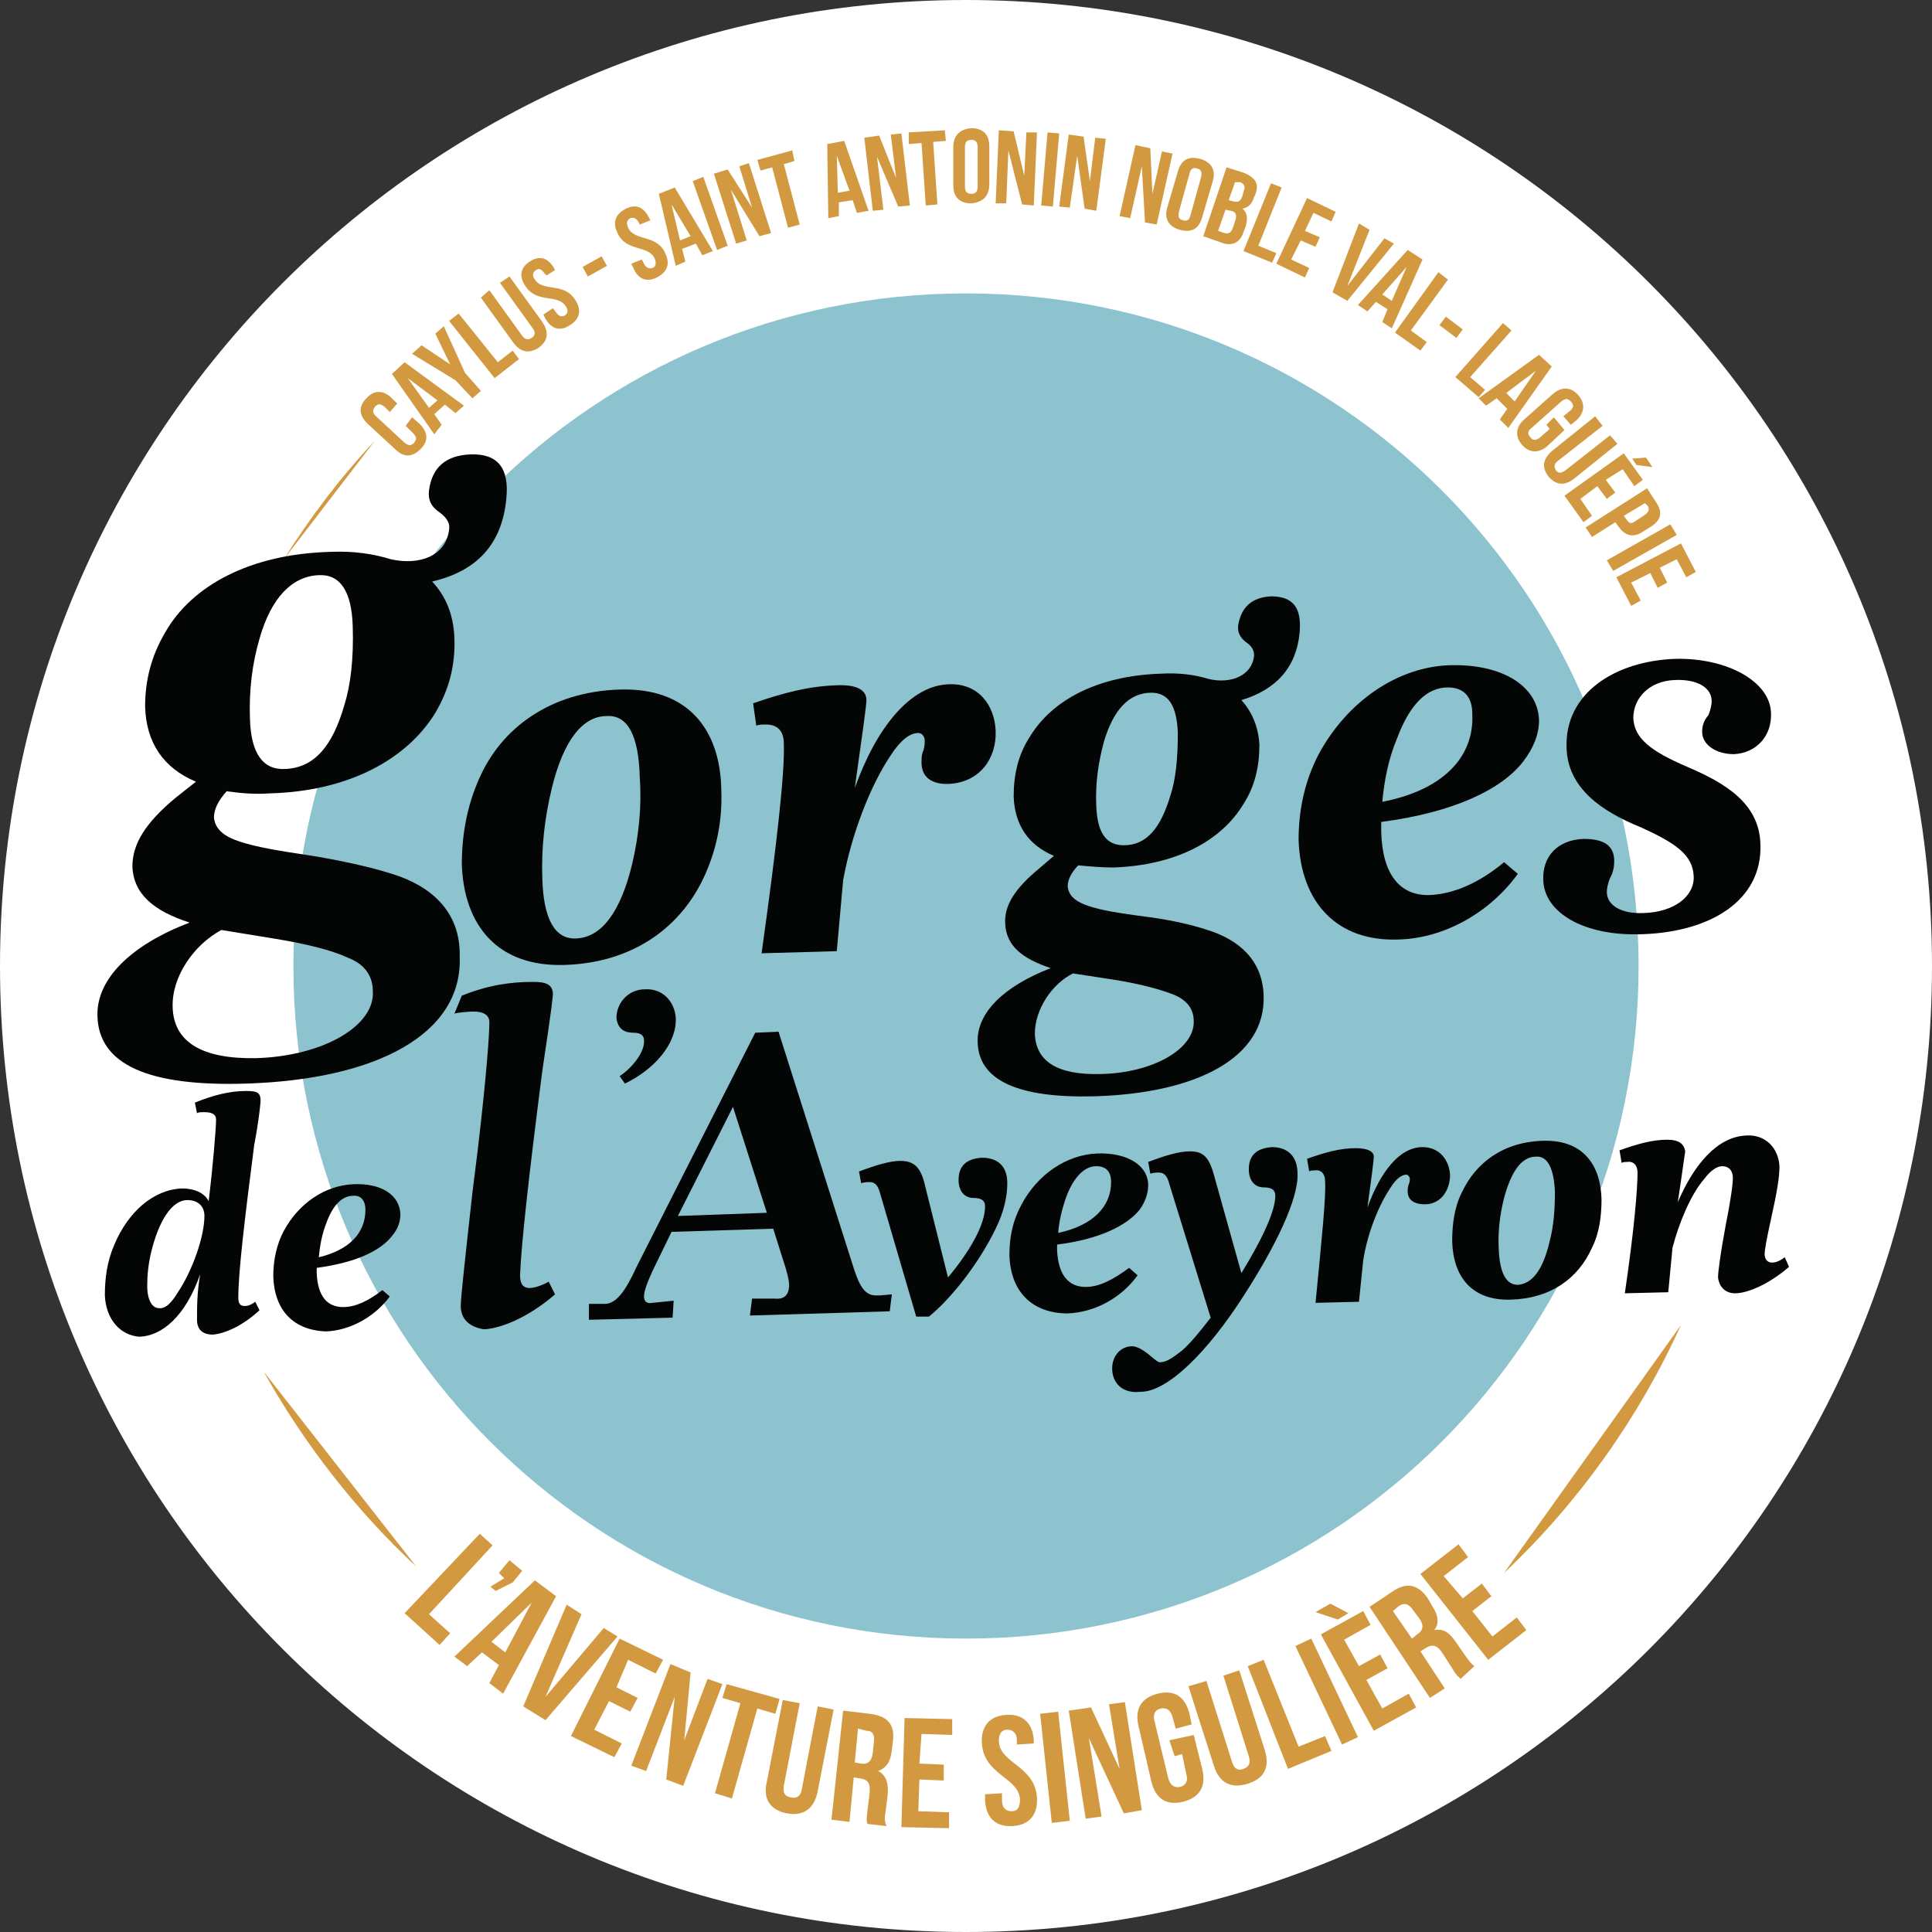 <?xml version="1.0" encoding="utf-8"?>
<!-- Generator: Adobe Illustrator 25.2.0, SVG Export Plug-In . SVG Version: 6.00 Build 0)  -->
<svg version="1.1" id="Calque_1" xmlns="http://www.w3.org/2000/svg" xmlns:xlink="http://www.w3.org/1999/xlink" x="0px" y="0px"
	 viewBox="0 0 182.4 182.4" style="enable-background:new 0 0 182.4 182.4;" xml:space="preserve">
<rect x="0" y="0" width="182.4" height="182.4" fill="#333333" stroke="none"/>
<style type="text/css">
	.st0{fill:#FFFFFF;}
	.st1{fill:#8DC3CF;}
	.st2{fill:#D29940;}
	.st3{fill:#040505;}
</style>
<g>
	<g>
		<path class="st0" d="M182.4,91.2c0,50.4-40.8,91.2-91.2,91.2S0,141.6,0,91.2S40.8,0,91.2,0S182.4,40.8,182.4,91.2"/>
	</g>
</g>
<path class="st1" d="M154.7,91.2c0,35.1-28.4,63.5-63.5,63.5s-63.5-28.4-63.5-63.5s28.4-63.5,63.5-63.5S154.7,56.1,154.7,91.2"/>
<g id="Calque_2">
	<g>
		<g>
			<path class="st2" d="M38.9,39.4l0.7,0.6c0.8,0.8,0.9,1.6,0.1,2.4s-1.6,0.8-2.4,0L34.7,40c-0.8-0.8-0.9-1.6-0.1-2.4
				c0.7-0.8,1.6-0.8,2.4,0l0.5,0.5l-0.7,0.8l-0.5-0.5c-0.4-0.3-0.6-0.3-0.9,0c-0.2,0.3-0.3,0.5,0.1,0.9l2.7,2.5
				c0.4,0.3,0.6,0.3,0.9,0c0.2-0.3,0.3-0.5-0.1-0.9l-0.7-0.7L38.9,39.4z"/>
		</g>
		<g>
			<path class="st2" d="M43.8,38.3L43,39l-1-0.8l-1,0.9l0.7,1L41,41l-4-5.7l1.2-1.1L43.8,38.3z M40.5,38.5l0.8-0.7l-2.8-2.1
				L40.5,38.5z"/>
		</g>
		<g>
			<path class="st2" d="M43,35.9l-4.1-2.5l0.9-0.8l2.7,1.8l-1.4-2.9l0.8-0.7l2,4.4l1.5,1.7l-0.8,0.7L43,35.9z"/>
		</g>
		<g>
			<path class="st2" d="M42.4,30.3l0.9-0.7l3.7,4.6l1.4-1.1l0.6,0.8l-2.3,1.8L42.4,30.3z"/>
		</g>
		<g>
			<path class="st2" d="M46.2,27.4l3.1,4.3c0.3,0.4,0.6,0.4,0.9,0.2c0.3-0.2,0.4-0.5,0.1-0.9l-3.1-4.3l0.9-0.6l3.1,4.3
				c0.6,0.9,0.6,1.7-0.3,2.4c-0.9,0.6-1.7,0.5-2.4-0.4l-3.1-4.3L46.2,27.4z"/>
		</g>
		<g>
			<path class="st2" d="M50,24.7c0.9-0.6,1.7-0.4,2.3,0.6l0.1,0.2L51.6,26l-0.2-0.2c-0.3-0.4-0.5-0.5-0.8-0.3s-0.4,0.5-0.1,0.9
				c0.8,1.2,2.7,0.2,3.8,1.9c0.6,0.9,0.5,1.8-0.5,2.4c-0.9,0.6-1.7,0.4-2.3-0.6l-0.2-0.4l0.9-0.6l0.3,0.4c0.3,0.4,0.5,0.4,0.8,0.3
				c0.3-0.2,0.4-0.5,0.1-0.9c-0.8-1.2-2.7-0.2-3.8-1.9C49,26.1,49.1,25.3,50,24.7z"/>
		</g>
		<g>
			<path class="st2" d="M55,25.2l1.8-1l0.5,0.9l-1.8,1L55,25.2z"/>
		</g>
		<g>
			<path class="st2" d="M59.1,19.7c1-0.5,1.7-0.1,2.2,0.9l0.1,0.2l-1,0.4L60.3,21c-0.2-0.4-0.5-0.5-0.8-0.4
				c-0.3,0.2-0.4,0.4-0.2,0.9c0.6,1.3,2.7,0.6,3.5,2.4c0.5,1,0.2,1.8-0.8,2.3s-1.8,0.1-2.2-0.9l-0.2-0.4l1-0.4l0.2,0.4
				c0.2,0.4,0.5,0.5,0.8,0.4s0.4-0.4,0.2-0.9c-0.6-1.3-2.7-0.6-3.5-2.4C57.8,21,58.1,20.2,59.1,19.7z"/>
		</g>
		<g>
			<path class="st2" d="M67.3,23.7l-1,0.4L65.7,23l-1.3,0.5l0.3,1.2l-0.9,0.4l-1.6-6.8l1.5-0.6L67.3,23.7z M64.2,22.7l1-0.4l-1.8-3
				L64.2,22.7z"/>
		</g>
		<g>
			<path class="st2" d="M65.4,17.1l1-0.4l2.3,6.5l-1,0.4L65.4,17.1z"/>
		</g>
		<g>
			<path class="st2" d="M69,17.9l1.5,4.8l-1,0.3l-2.1-6.6l1.3-0.4l2.3,3.6l-1.2-3.9l0.9-0.3l2.1,6.6l-1.1,0.3L69,17.9z"/>
		</g>
		<g>
			<path class="st2" d="M71.5,15.1l3.3-0.9l0.2,1l-1,0.3l1.5,5.7l-1.1,0.3l-1.5-5.7l-1.1,0.3L71.5,15.1z"/>
		</g>
		<g>
			<path class="st2" d="M82,19.9l-1.1,0.2l-0.4-1.2l-1.3,0.2v1.3l-1,0.2l-0.1-7l1.6-0.3L82,19.9z M79.1,18.2l1.1-0.2L79,14.7
				L79.1,18.2z"/>
		</g>
		<g>
			<path class="st2" d="M82.8,14.8l0.6,5l-1,0.1L81.6,13l1.4-0.2l1.6,4l-0.5-4.1l1-0.1l0.8,6.8l-1.1,0.1L82.8,14.8z"/>
		</g>
		<g>
			<path class="st2" d="M85.8,12.5l3.4-0.2l0.1,1l-1.2,0.1l0.4,5.9l-1.1,0.1L87,13.5l-1.2,0.1V12.5z"/>
		</g>
		<g>
			<path class="st2" d="M90,13.9c0-1.1,0.6-1.7,1.7-1.8c1.1,0,1.7,0.6,1.7,1.7v3.6c0,1.1-0.6,1.7-1.7,1.8c-1.1,0-1.7-0.6-1.7-1.7
				V13.9z M91.1,17.6c0,0.5,0.2,0.7,0.6,0.7s0.6-0.2,0.6-0.7v-3.7c0-0.5-0.2-0.7-0.6-0.7s-0.6,0.2-0.6,0.7V17.6z"/>
		</g>
		<g>
			<path class="st2" d="M95.2,14.2l-0.2,5h-1l0.3-6.9l1.4,0.1l1,4.2l0.2-4.1h1l-0.3,6.9l-1.1-0.1L95.2,14.2z"/>
		</g>
		<g>
			<path class="st2" d="M98.9,12.5l1.1,0.1l-0.6,6.9l-1.1-0.1L98.9,12.5z"/>
		</g>
		<g>
			<path class="st2" d="M101.7,14.7l-0.7,4.9l-1-0.1l0.9-6.8l1.4,0.2l0.6,4.2l0.5-4.1l1,0.1l-0.9,6.8l-1.1-0.2L101.7,14.7z"/>
		</g>
		<g>
			<path class="st2" d="M107.8,15.7l-1.1,4.9l-1-0.2l1.5-6.7l1.4,0.3l0.2,4.3l0.9-4l1,0.2l-1.5,6.7l-1.1-0.2L107.8,15.7z"/>
		</g>
		<g>
			<path class="st2" d="M111.2,16.2c0.3-1.1,1-1.5,2.1-1.2s1.5,1.1,1.2,2.1l-1,3.4c-0.3,1.1-1,1.5-2.1,1.2s-1.5-1.1-1.2-2.1
				L111.2,16.2z M111.3,20c-0.1,0.5,0,0.7,0.4,0.8c0.3,0.1,0.6,0,0.7-0.5l1-3.6c0.1-0.5,0-0.7-0.4-0.8c-0.3-0.1-0.6,0-0.7,0.5
				L111.3,20z"/>
		</g>
		<g>
			<path class="st2" d="M118.5,18.4l-0.1,0.2c-0.2,0.7-0.6,1-1.1,1.1c0.5,0.4,0.5,1,0.3,1.7l-0.2,0.5c-0.3,1-1.1,1.4-2.1,1l-1.7-0.6
				l2.2-6.5l1.6,0.5C118.6,16.8,118.9,17.4,118.5,18.4z M115.7,19.8l-0.7,2l0.6,0.2c0.4,0.1,0.6,0,0.8-0.5l0.2-0.6
				c0.2-0.6,0.1-0.9-0.4-1L115.7,19.8z M116.6,17.2l-0.6,1.7l0.4,0.1c0.4,0.1,0.7,0.1,0.9-0.5l0.1-0.4c0.2-0.5,0.1-0.7-0.3-0.9
				L116.6,17.2z"/>
		</g>
		<g>
			<path class="st2" d="M120,17.3l1,0.4l-2.2,5.5l1.7,0.7l-0.4,0.9l-2.7-1.1L120,17.3z"/>
		</g>
		<g>
			<path class="st2" d="M123.2,21.8l1.4,0.6l-0.4,0.9l-1.4-0.6l-0.9,1.8l1.7,0.8l-0.4,0.9l-2.7-1.3l2.9-6.2l2.7,1.3l-0.4,0.9
				l-1.7-0.8L123.2,21.8z"/>
		</g>
		<g>
			<path class="st2" d="M127.2,27l3.5-4.5l0.9,0.5l-4.4,5.4l-1.4-0.8l2.5-6.5l1,0.6L127.2,27z"/>
		</g>
		<g>
			<path class="st2" d="M131.4,31l-0.9-0.6l0.5-1.2l-1.1-0.7l-0.8,0.9l-0.9-0.6l4.7-5.2l1.4,0.9L131.4,31z M130.5,27.8l0.9,0.6
				l1.4-3.2L130.5,27.8z"/>
		</g>
		<g>
			<path class="st2" d="M135.8,25.7l0.9,0.7l-3.5,4.8l1.5,1.1l-0.6,0.8l-2.4-1.7L135.8,25.7z"/>
		</g>
		<g>
			<path class="st2" d="M136.5,29.9l1.6,1.2l-0.6,0.8l-1.6-1.2L136.5,29.9z"/>
		</g>
		<g>
			<path class="st2" d="M141.9,30.5l0.8,0.7l-3.9,4.4l1.4,1.2l-0.6,0.7l-2.2-1.9L141.9,30.5z"/>
		</g>
		<g>
			<path class="st2" d="M142.4,40.4l-0.8-0.8l0.7-1l-1-1l-1,0.7l-0.7-0.7l5.7-4.1l1.2,1.1L142.4,40.4z M142.2,37.1l0.8,0.8l2-2.9
				L142.2,37.1z"/>
		</g>
		<g>
			<path class="st2" d="M146.7,39.4l1,1.2l-1.6,1.5c-0.8,0.7-1.7,0.7-2.4-0.1s-0.6-1.7,0.2-2.4l2.7-2.4c0.8-0.7,1.7-0.7,2.4,0.1
				s0.6,1.7-0.2,2.4l-0.5,0.4l-0.7-0.8l0.6-0.5c0.4-0.3,0.4-0.6,0.1-0.9s-0.5-0.3-0.9,0l-2.8,2.5c-0.4,0.3-0.4,0.6-0.1,0.9
				c0.2,0.3,0.5,0.3,0.9,0l0.9-0.8l-0.3-0.4L146.7,39.4z"/>
		</g>
		<g>
			<path class="st2" d="M151.3,40.2l-4.2,3.3c-0.4,0.3-0.4,0.6-0.2,0.9c0.2,0.3,0.5,0.3,0.9,0l4.2-3.3l0.7,0.8l-4.1,3.3
				c-0.9,0.7-1.7,0.6-2.4-0.2c-0.7-0.9-0.5-1.7,0.3-2.4l4.1-3.3L151.3,40.2z"/>
		</g>
		<g>
			<path class="st2" d="M151.6,45.3l0.9,1.2l-0.8,0.6l-0.9-1.2l-1.6,1.2l1.1,1.6l-0.8,0.6l-1.8-2.5l5.6-4l1.8,2.5l-0.8,0.6l-1.1-1.6
				L151.6,45.3z M156,44.1l-1.5-0.2l-0.4-0.6l1.3-0.1L156,44.1z"/>
		</g>
		<g>
			<path class="st2" d="M155.9,49.7l-0.8,0.5c-0.9,0.6-1.7,0.4-2.3-0.5l-0.3-0.4l-2.2,1.4l-0.6-0.9l5.8-3.7l0.9,1.4
				C157,48.4,156.8,49.1,155.9,49.7z M155.3,47.5l-2,1.2l0.3,0.4c0.2,0.3,0.4,0.4,0.8,0.1l0.9-0.6c0.4-0.3,0.4-0.5,0.3-0.8
				L155.3,47.5z"/>
		</g>
		<g>
			<path class="st2" d="M157.7,49.5l0.6,1l-6,3.4l-0.6-1L157.7,49.5z"/>
		</g>
		<g>
			<path class="st2" d="M156.7,53.6l0.7,1.4l-0.9,0.5l-0.7-1.4L154,55l0.9,1.7l-0.9,0.5l-1.4-2.7l6.1-3.2l1.4,2.7l-0.9,0.5l-0.9-1.7
				L156.7,53.6z"/>
		</g>
		<g>
			<path class="st2" d="M45.3,144.8l1.2,1.1l-6,6.5l2,1.8l-1,1.1l-3.3-3L45.3,144.8z"/>
		</g>
		<g>
			<path class="st2" d="M47.1,148.5l1-1.2l1.2,1l-0.9,1.1l-1.6,0.8l-0.5-0.4l1.3-0.8L47.1,148.5z"/>
		</g>
		<g>
			<path class="st2" d="M47.5,159.9l-1.3-1l0.9-1.7l-1.6-1.2l-1.4,1.3l-1.2-0.9l7.6-7.2l2,1.5L47.5,159.9z M46.4,155l1.3,1l2.5-4.7
				L46.4,155z"/>
		</g>
		<g>
			<path class="st2" d="M51.5,160.2l5.5-6.5l1.3,0.8l-6.8,7.9l-2.1-1.3l4.1-9.6l1.4,0.9L51.5,160.2z"/>
		</g>
		<g>
			<path class="st2" d="M58.2,159.3l2,1l-0.7,1.3l-2-1l-1.4,2.7l2.6,1.3l-0.7,1.3l-4.1-2l4.6-9.2l4.1,2l-0.7,1.3l-2.6-1.3
				L58.2,159.3z"/>
		</g>
		<g>
			<path class="st2" d="M63.7,160.2l-2.7,7l-1.4-0.5l3.7-9.6l1.9,0.8l-0.6,6.4l2.2-5.8l1.4,0.5l-3.7,9.6l-1.6-0.6L63.7,160.2z"/>
		</g>
		<g>
			<path class="st2" d="M68.6,159l5,1.4l-0.4,1.4l-1.7-0.5l-2.4,8.5l-1.6-0.5l2.4-8.5l-1.7-0.5L68.6,159z"/>
		</g>
		<g>
			<path class="st2" d="M75.5,160.8l-1.5,7.8c-0.1,0.7,0.1,1,0.7,1.1c0.5,0.1,0.9-0.1,1-0.8l1.5-7.8l1.5,0.3l-1.5,7.7
				c-0.3,1.6-1.3,2.4-2.9,2.1c-1.6-0.3-2.3-1.4-1.9-3l1.5-7.7L75.5,160.8z"/>
		</g>
		<g>
			<path class="st2" d="M81.9,172.2c-0.1-0.3-0.1-0.4,0-1.3l0.2-1.6c0.1-1-0.2-1.3-0.9-1.4l-0.6-0.1l-0.4,4.2l-1.7-0.2l1.1-10.3
				l2.5,0.3c1.7,0.2,2.4,1,2.2,2.6l-0.1,0.8c-0.1,1.1-0.5,1.7-1.3,2c0.8,0.4,1,1.2,0.9,2.3l-0.2,1.6c-0.1,0.5-0.1,0.9,0.1,1.3
				L81.9,172.2z M81,163.2l-0.3,3.2l0.6,0.1c0.6,0.1,1-0.2,1.1-1l0.1-1c0.1-0.7-0.1-1.1-0.7-1.1L81,163.2z"/>
		</g>
		<g>
			<path class="st2" d="M86.8,166.5l2.3,0.1v1.5l-2.3-0.1l-0.1,3l2.9,0.1v1.5l-4.5-0.1l0.3-10.3l4.5,0.1v1.5l-2.9-0.1L86.8,166.5z"
				/>
		</g>
		<g>
			<path class="st2" d="M95,161.9c1.6-0.1,2.5,0.8,2.6,2.4v0.3l-1.6,0.1v-0.4c0-0.7-0.4-1-0.9-1s-0.8,0.3-0.8,1.1
				c0.1,2.1,3.4,2.3,3.6,5.3c0.1,1.6-0.7,2.6-2.3,2.7c-1.6,0.1-2.5-0.8-2.6-2.4v-0.6l1.6-0.1v0.7c0,0.7,0.4,1,0.9,1s0.8-0.3,0.8-1.1
				c-0.1-2.1-3.4-2.3-3.6-5.3C92.6,163,93.4,162,95,161.9z"/>
		</g>
		<g>
			<path class="st2" d="M98.2,161.8l1.7-0.2l1.1,10.3l-1.7,0.2L98.2,161.8z"/>
		</g>
		<g>
			<path class="st2" d="M102.8,164.1l1.2,7.4l-1.5,0.2l-1.6-10.2l2.1-0.3l2.7,5.8l-1-6.1l1.5-0.2l1.6,10.2l-1.7,0.3L102.8,164.1z"/>
		</g>
		<g>
			<path class="st2" d="M110.4,164.3l2.3-0.5l0.8,3.2c0.4,1.6-0.2,2.7-1.8,3.1c-1.6,0.4-2.6-0.3-3-1.9l-1.2-5.2
				c-0.4-1.6,0.2-2.7,1.8-3.1c1.6-0.4,2.6,0.3,3,1.9l0.2,1l-1.5,0.4l-0.3-1.1c-0.2-0.7-0.6-0.9-1.1-0.8c-0.5,0.1-0.8,0.5-0.6,1.2
				l1.3,5.4c0.2,0.7,0.6,0.9,1.1,0.8c0.5-0.1,0.8-0.5,0.6-1.2l-0.4-1.9l-0.7,0.2L110.4,164.3z"/>
		</g>
		<g>
			<path class="st2" d="M113.9,158.7l2.4,7.6c0.2,0.7,0.6,0.9,1.1,0.7s0.7-0.5,0.5-1.2l-2.4-7.6l1.5-0.5l2.4,7.5
				c0.5,1.6,0,2.7-1.6,3.2s-2.7-0.1-3.2-1.7l-2.4-7.5L113.9,158.7z"/>
		</g>
		<g>
			<path class="st2" d="M117.8,157.3l1.5-0.6l3.3,8.2l2.5-1l0.6,1.4l-4.1,1.7L117.8,157.3z"/>
		</g>
		<g>
			<path class="st2" d="M122.3,155.4l1.5-0.7l4.4,9.3l-1.5,0.7L122.3,155.4z"/>
		</g>
		<g>
			<path class="st2" d="M125.6,151.4l1.7,0.9l-1,0.6l-2.1-0.7L125.6,151.4z M128.3,157.3l2-1.1l0.7,1.3l-2,1.1l1.5,2.7l2.5-1.4
				l0.7,1.3l-4,2.2l-5-9.1l4-2.2l0.7,1.3l-2.5,1.4L128.3,157.3z"/>
		</g>
		<g>
			<path class="st2" d="M137.9,158.5c-0.2-0.2-0.4-0.3-0.8-1l-0.9-1.4c-0.5-0.8-1-0.9-1.6-0.5l-0.5,0.3l2.3,3.5l-1.4,0.9l-5.7-8.6
				l2.1-1.4c1.4-1,2.5-0.7,3.4,0.6l0.4,0.7c0.6,0.9,0.7,1.7,0.2,2.3c0.9-0.2,1.5,0.3,2.1,1.2l0.9,1.3c0.3,0.4,0.5,0.7,0.8,0.9
				L137.9,158.5z M131.5,152.1l1.8,2.6l0.5-0.4c0.5-0.3,0.7-0.8,0.2-1.5l-0.6-0.8c-0.4-0.6-0.8-0.7-1.3-0.4L131.5,152.1z"/>
		</g>
		<g>
			<path class="st2" d="M138.1,150.9l1.8-1.4l0.9,1.2l-1.8,1.4l1.9,2.4l2.3-1.8l0.9,1.2l-3.6,2.8l-6.4-8.1l3.6-2.8l0.9,1.2l-2.3,1.8
				L138.1,150.9z"/>
		</g>
		<path class="st2" d="M155,124l7.5,2.3 M21.5,131.4l6.7-4 M26.8,52.8c2.5-4,5.4-7.8,8.6-11.2 M158.7,125.1
			c-4,8.8-9.7,16.8-16.7,23.4 M39.3,147.9c-5.7-5.3-10.6-11.6-14.4-18.4"/>
	</g>
</g>
<path class="st3" d="M59.7,81.5c-1.1,4.6-2.9,7-5.3,7.1c-2,0.1-3.1-1.8-3.2-5.7c-0.1-2.8,0.2-5.6,0.9-8.5c1.1-4.5,2.9-6.8,5.2-6.8
	c2-0.1,3,1.9,3.1,5.8C60.6,76.2,60.3,78.9,59.7,81.5 M58.5,65.1c-6.5,0.2-11.2,3.6-13.3,8.5c-1.1,2.5-1.6,5.2-1.6,8
	c0.2,5.8,3.4,9.7,9.7,9.5c6.5-0.2,11.1-3.6,13.3-8.6c1.1-2.5,1.6-5.1,1.5-7.9C68,68.7,64.8,64.9,58.5,65.1"/>
<path class="st3" d="M94,69c-0.1-2.4-1.6-4.5-4.4-4.4c-3.7,0.1-6.9,4.2-8.9,9.8c0.7-5,1.1-7.8,1.1-8.3c0-1-1-1.5-2.9-1.4
	c-2.6,0.1-4.9,0.7-7.8,1.7l0.3,2.1c0.3-0.1,0.6-0.1,0.9-0.1c1.1,0,1.7,0.6,1.7,1.8c0.1,2.6-0.6,9.1-2.1,19.8l7.1-0.2l0.6-6.7
	c0.8-4.4,2.6-9,4.5-11.8c0.9-1.4,1.8-2.1,2.6-2.1c0.3,0,0.6,0.3,0.6,0.7c0,0.2,0,0.5-0.1,0.9C87,71.2,87,71.6,87,72
	c0,1.6,1.3,2.1,2.7,2C92.6,73.8,94.1,71.5,94,69"/>
<path class="st3" d="M110.5,75.1c-0.9,3-2.2,4.7-4.4,4.7c-1.7,0-2.5-1.2-2.6-3.7c-0.1-2.2,0.2-4.1,0.7-6c0.9-3.1,2.4-4.7,4.5-4.7
	c1.6,0,2.4,1.2,2.5,3.8C111.2,71.6,111,73.6,110.5,75.1 M101.3,91.9l3.9,0.6c2.5,0.4,4.3,0.9,5.6,1.4c1.2,0.5,1.9,1.3,1.9,2.5
	c0.1,2.6-3.8,4.9-8.8,5c-4.1,0.1-6.1-1.2-6.2-3.8C97.7,95.3,99.3,92.9,101.3,91.9 M122.7,59.7c0.2-2.3-0.6-3.4-2.7-3.4
	c-1.8,0.1-2.8,1-3.1,2.7c-0.1,0.7,0.2,1.2,0.7,1.6c0.6,0.4,0.8,0.8,0.8,1.3c-0.2,1.9-2.2,2.7-4.3,2.2c-1.3-0.4-2.8-0.6-4.5-0.5
	c-6,0.2-10.3,2.5-12.4,6c-1.1,1.7-1.5,3.6-1.5,5.6c0.1,2.7,1.4,4.6,3.8,5.6L98.1,82c-2.3,1.9-3.3,3.5-3.2,5.2
	c0.1,2.1,1.6,3.3,4.3,4.2c-4.4,1.7-7,4.2-6.9,7c0.1,3.6,3.8,5.3,11.1,5.1c9.7-0.3,16.1-3.7,15.9-9.5c-0.1-3.4-2.4-5.3-5.3-6.2
	c-1.5-0.5-3.3-0.9-5.4-1.2l-1.5-0.2c-2.2-0.3-3.7-0.6-4.7-1s-1.5-0.9-1.6-1.7c0-0.6,0.3-1.3,1-2c1.1,0.1,2.2,0.2,3.3,0.2
	c5.9-0.2,10.2-2.5,12.3-6c1.1-1.7,1.5-3.6,1.5-5.6c-0.1-1.7-0.7-3.1-1.7-4.2C120.5,65.1,122.4,63,122.7,59.7"/>
<path class="st3" d="M130.5,75.7c0.2-2.1,0.6-4.1,1.4-6c1.2-3.2,2.8-4.8,4.8-4.8c1.6,0,2.3,1,2.3,2.5
	C139.2,71.5,136.2,74.6,130.5,75.7 M137,62.8c-5,0.1-9.8,3.4-12.5,8.4c-1.3,2.5-1.9,5.2-1.9,8.1c0.2,6,3.7,9.6,9.4,9.4
	c4.4-0.1,8.7-2.6,11.3-6.2l-1.3-1.1c-2.4,2-4.8,3-7,3.1c-2.8,0.1-4.5-1.9-4.6-6v-0.9c6.9-0.9,11.4-3.1,13.4-5.7
	c1-1.3,1.5-2.6,1.5-3.9C145.2,64.8,141.9,62.7,137,62.8"/>
<path class="st3" d="M160.7,69.1c0,1.2,1.3,2.1,3,2.1c2.1-0.1,3.6-1.7,3.5-3.9c-0.1-3-4.2-5.2-9-5.1c-5.8,0.2-10.5,3.3-10.3,8.4
	c0.1,3.8,3.3,6,7,7.5c3.3,1.5,4.9,2.6,5,4.6c0.1,1.9-1.8,3.4-4.7,3.5c-2.1,0.1-3.5-0.7-3.5-2c0-0.3,0.1-0.8,0.3-1.3
	c0.3-0.5,0.4-1.1,0.4-1.6c0-1.5-1-2.1-2.9-2.1c-2.5,0.1-3.9,1.7-3.8,3.9c0.1,3.1,3.9,5.3,9.3,5.1c6.5-0.2,11.4-3.2,11.2-8.5
	c-0.1-3.9-3.4-5.8-6.9-7.3s-5-2.7-5.1-4.6c0-1.9,1.5-3.5,3.9-3.6c2.1-0.1,3.5,0.7,3.5,2c0,0.3-0.1,0.8-0.3,1.3
	C160.8,68.1,160.7,68.6,160.7,69.1"/>
<path class="st3" d="M24.2,99.9c-5.1,0.1-7.8-1.5-7.9-4.8c-0.1-2.9,2-5.9,4.6-7.3l4.9,0.8c3.1,0.5,5.5,1.1,7,1.8
	c1.6,0.6,2.4,1.7,2.4,3.2C35.4,96.8,30.6,99.7,24.2,99.9 M24.5,60.3c1.1-3.9,3.1-5.9,5.6-6c2-0.1,3.1,1.5,3.2,4.8
	c0.1,3.1-0.2,5.6-0.8,7.5c-1.1,3.8-2.8,5.9-5.6,6c-2.1,0.1-3.2-1.5-3.3-4.7C23.5,65.2,23.8,62.7,24.5,60.3 M37,82.5
	c-1.9-0.6-4.1-1.1-6.9-1.6l-1.9-0.3c-2.7-0.4-4.7-0.8-6-1.3s-1.9-1.2-2-2.1c0-0.8,0.4-1.6,1.2-2.5c1.4,0.2,2.7,0.3,4.1,0.2
	c7.4-0.2,12.9-3.2,15.6-7.6c1.3-2.2,1.9-4.5,1.8-7.1c-0.1-2.2-0.8-3.9-2.1-5.3c4.3-1,6.6-3.6,7-7.8c0.3-2.9-0.8-4.3-3.4-4.2
	c-2.3,0.1-3.6,1.2-3.9,3.4c-0.1,0.9,0.2,1.5,0.9,2s1.1,1,1,1.7c-0.3,2.5-2.8,3.4-5.5,2.8c-1.6-0.5-3.5-0.8-5.7-0.7
	c-7.6,0.2-13.1,3.2-15.6,7.6c-1.3,2.2-1.9,4.5-1.9,7c0.1,3.4,1.7,5.8,4.8,7.1l-1.9,1.5c-2.9,2.4-4.1,4.4-4.1,6.5
	c0.1,2.6,2,4.2,5.4,5.3c-5.5,2.1-8.8,5.3-8.7,8.8c0.1,4.6,4.8,6.7,14.1,6.4c12.3-0.4,20.4-4.7,20.1-12C43.5,86,40.6,83.6,37,82.5"/>
<path class="st3" d="M16.8,122c1.4-2.1,2.5-5.3,2.5-7.2c0-1-0.7-1.5-1.6-1.5c-1.5,0-2.7,2-3.4,4.8c-0.3,1.2-0.4,2.3-0.4,3.3
	c0,1.4,0.5,2.1,1.1,2.1C15.6,123.6,16.2,123,16.8,122 M9.9,122.3c0-1.6,0.2-3.2,0.9-4.8c1.3-3.1,3.7-5.2,6.4-5.3
	c1.1,0,2.1,0.4,2.5,1.2c0.4-3.3,0.7-6.9,0.7-7.7c0-0.5-0.4-0.7-1.1-0.7c-0.3,0-0.6,0-0.7,0.1l-0.2-1c1.7-0.7,3.3-1.1,4.8-1.1
	c1,0,1.4,0.1,1.4,0.9c0,0.2-0.1,1.3-0.4,3.1l-0.2,1.1c-0.9,7-1.5,12-1.5,14.4c0,0.6,0.2,0.8,0.6,0.8c0.3,0,0.6-0.1,1-0.4l0.4,0.8
	c-1.5,1.4-3.2,2.2-4.4,2.3c-1,0-1.5-0.5-1.5-1.4c0-1.2,0-2.6,0.3-4.3c-1.4,4-3.6,5.8-5.7,5.9C11.4,126.1,10,124.6,9.9,122.3"/>
<path class="st3" d="M34.5,114.2c0-0.8-0.4-1.4-1.2-1.3c-1,0-1.9,0.9-2.5,2.6c-0.4,1-0.6,2.1-0.7,3.2C33,118,34.5,116.4,34.5,114.2
	 M25.8,120.5c0-1.5,0.3-3,1-4.3c1.4-2.6,3.9-4.3,6.6-4.4c2.6-0.1,4.3,1,4.4,2.8c0,0.7-0.2,1.4-0.8,2.1c-1.1,1.4-3.4,2.5-7.1,3v0.5
	c0.1,2.2,1,3.2,2.5,3.2c1.2,0,2.4-0.6,3.7-1.6l0.7,0.6c-1.4,1.9-3.7,3.2-6,3.3C27.7,125.6,25.9,123.7,25.8,120.5"/>
<path class="st3" d="M58.5,101.6c1.2-0.8,2.4-2.3,2.3-3.4c0-0.5-0.4-0.7-1-0.7c-1,0-1.5-0.5-1.6-1.4c0-1.4,1.1-2.7,2.7-2.7
	c1.7-0.1,2.8,1.2,2.9,2.7c0.1,2.5-2.1,4.9-4.8,6.2L58.5,101.6z"/>
<path class="st3" d="M72.4,114.5l-3.2-10L64,114.8L72.4,114.5z M55.6,123.1h1.5c1.1,0,2-1.3,3-3.5l11.2-22.1l2.2-0.1l6.9,21.7
	c0.7,2.3,1.2,3.3,2.5,3.2h0.2l1.1-0.1l-0.2,1.6l-13.2,0.4l0.2-1.6h2.1c0.9,0.1,1.4-0.3,1.4-1.3c0-0.3-0.1-0.8-0.3-1.5L73,116
	l-9.6,0.3l-1.8,3.7c-0.5,1.1-0.8,1.9-0.8,2.4s0.3,0.7,0.8,0.6l2-0.2l-0.1,1.6l-7.9,0.2L55.6,123.1z"/>
<path class="st3" d="M83.1,112.7c-0.2-0.8-0.5-1.1-1-1.1c-0.2,0-0.4,0-0.8,0.1l-0.2-1.1c1.6-0.6,2.9-1,3.9-1c1.2,0,1.9,0.5,2.3,2.2
	l2.2,8.8c2.1-2.5,3.5-5,3.5-6.7c0-0.6-0.4-0.8-1.1-0.8c-0.8,0-1.4-0.6-1.4-1.7c0-1.3,0.7-2,2.2-2.1c1.5,0,2.4,0.8,2.4,2.4
	c0,1.2-0.3,2.7-1.1,4.3c-1.6,3.3-4.2,6.6-6.3,8.3h-1.2L83.1,112.7z"/>
<path class="st3" d="M104.9,111.6c0-0.9-0.4-1.5-1.4-1.5c-1.1,0-2.1,1-2.8,2.8c-0.4,1.1-0.7,2.3-0.8,3.5
	C103.2,115.7,104.9,113.9,104.9,111.6 M95.3,118.5c0-1.7,0.3-3.2,1.1-4.7c1.5-2.9,4.3-4.8,7.2-4.9c2.8-0.1,4.8,1.1,4.8,3
	c0,0.8-0.3,1.6-0.8,2.3c-1.2,1.5-3.8,2.8-7.8,3.3v0.5c0.1,2.4,1.1,3.5,2.7,3.5c1.3,0,2.6-0.7,4.1-1.8l0.8,0.7
	c-1.5,2.1-4,3.5-6.6,3.6C97.5,124,95.4,122,95.3,118.5"/>
<path class="st3" d="M105,129.2c0-1.2,0.8-2.1,1.9-2.1c0.4,0,1,0.3,1.7,0.9c0.5,0.4,0.8,0.7,1,0.6c0.5,0,1.1-0.4,2-1.1
	c0.8-0.7,1.7-1.8,2.7-3.1l-3.9-12.6c-0.2-0.8-0.5-1.1-1-1.1c-0.2,0-0.4,0-0.8,0.1l-0.2-1.1c1.6-0.6,2.9-1,3.9-1
	c1.2,0,1.8,0.4,2.3,2.2l2.6,9.3c2.2-3.6,3.2-6,3.2-7.3c0-0.6-0.4-0.8-1.1-0.8c-0.8,0-1.4-0.6-1.4-1.7c0-1.3,0.7-2,2.2-2.1
	c1.5,0,2.4,0.9,2.4,2.5c0.1,2.4-2.1,6.9-5,11.4c-3.5,5.5-7.3,9.2-9.8,9.2C106,131.6,105,130.6,105,129.2"/>
<path class="st3" d="M125.1,111.5c0-0.7-0.4-1.1-1-1c-0.2,0-0.4,0-0.5,0.1l-0.2-1.2c1.7-0.6,3.1-1,4.6-1c1.1,0,1.7,0.3,1.7,0.8
	c0,0.3-0.2,1.9-0.6,4.8c1.2-3.3,3-5.7,5.2-5.7c1.6,0,2.5,1.2,2.6,2.6c0,1.4-0.8,2.8-2.4,2.8c-0.8,0-1.6-0.3-1.6-1.2
	c0-0.2,0-0.4,0.1-0.7c0.1-0.2,0.1-0.4,0.1-0.5c0-0.2-0.2-0.4-0.3-0.4c-0.5,0-1,0.4-1.5,1.2c-1.1,1.6-2.2,4.3-2.6,6.9l-0.4,3.9
	l-4.1,0.1C124.8,116.8,125.2,113,125.1,111.5"/>
<path class="st3" d="M146.3,117.2c0.4-1.5,0.5-3.1,0.5-4.7c-0.1-2.2-0.7-3.4-1.8-3.3c-1.3,0-2.3,1.3-3,3.9c-0.4,1.6-0.6,3.2-0.5,4.9
	c0.1,2.2,0.7,3.3,1.8,3.3C144.7,121.2,145.7,119.8,146.3,117.2 M137.1,117.2c0-1.6,0.2-3.2,0.9-4.6c1.3-2.8,3.9-4.8,7.7-4.9
	c3.6-0.1,5.4,2.1,5.5,5.5c0,1.6-0.2,3.2-0.9,4.6c-1.3,2.9-3.9,4.8-7.7,4.9C139,122.8,137.2,120.6,137.1,117.2"/>
<path class="st3" d="M162.2,120.6c0-0.5,0.2-2.1,0.7-4.8c0.5-2.5,0.7-4,0.7-4.6c0-0.7-0.4-1.1-1-1.1c-0.5,0-1.1,0.4-1.7,1.2
	c-1.3,1.5-2.4,4.2-3,6.5l-0.4,4.2l-4.1,0.1c0.9-6.1,1.2-9.9,1.2-11.4c0-0.7-0.4-1.1-1-1c-0.2,0-0.4,0-0.5,0.1l-0.2-1.2
	c1.7-0.6,3.1-1,4.5-1c1.1,0,1.6,0.4,1.7,1.1c-0.1,0.6-0.3,2.2-0.7,4.8c1.5-3.5,3.7-6.2,6.5-6.3c1.8-0.1,3,1.2,3.1,2.9
	c0,1-0.2,2.3-0.8,5c-0.4,1.8-0.6,2.9-0.6,3.3s0.2,0.8,0.7,0.8c0.4,0,0.8-0.2,1.2-0.5l0.4,0.9c-1.7,1.5-3.8,2.5-5.1,2.5
	C162.9,122.1,162.3,121.5,162.2,120.6"/>
<path class="st3" d="M43.5,123.3c0-0.8,0.4-4.4,1.1-10.7l0.5-4c0.8-6.8,1.1-10.8,1.1-12.1c0-0.7-0.6-1-1.5-1c-0.4,0-1.6,0.1-1.8,0.2
	l0.7-1.7c2.5-1,4.6-1.3,6.7-1.3c1.2,0,1.9,0.2,1.9,1.2c-0.2,2-0.6,4.4-1,7.2c-1.3,10.1-2,16.5-2.1,19.3c0,0.7,0.2,1.2,0.9,1.2
	c0.4,0,1.1-0.2,1.8-0.6l0.6,1.2c-2.3,2-4.9,3.2-6.7,3.3C44.4,125.3,43.5,124.6,43.5,123.3"/>
</svg>
